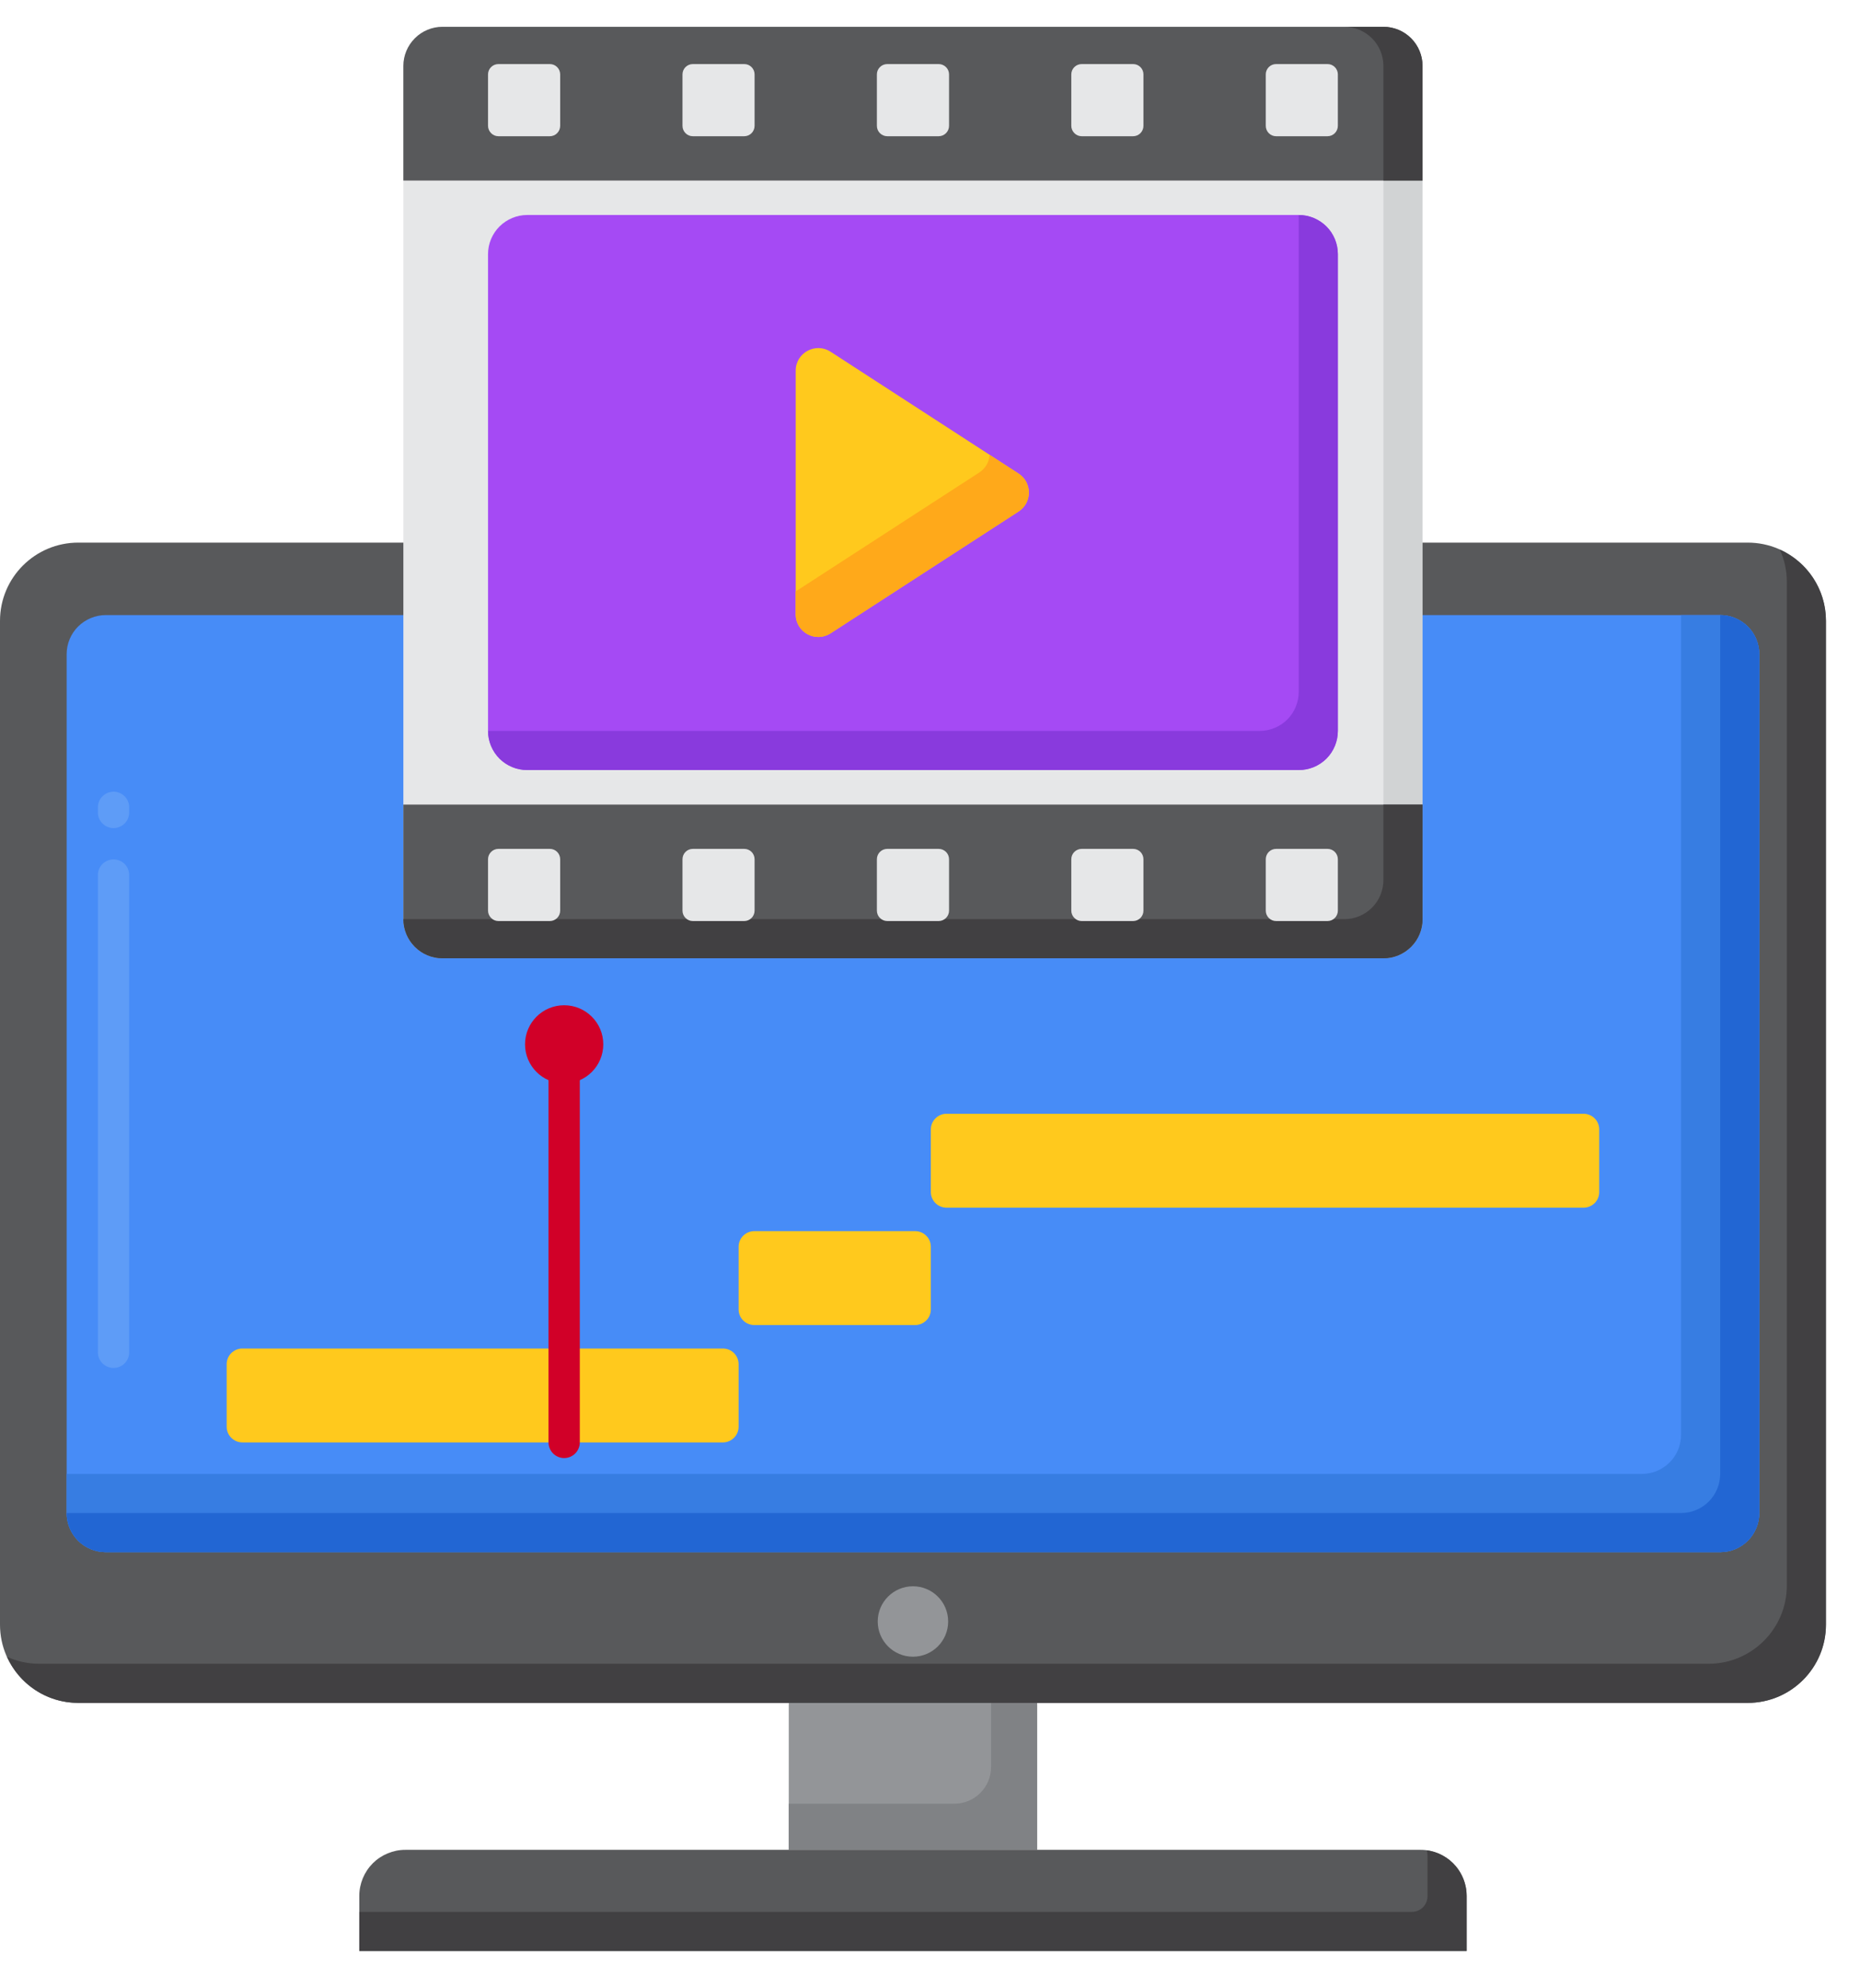 <svg xmlns="http://www.w3.org/2000/svg" width="29" height="31" viewBox="0 0 29 31" fill="none"><path d="M12.298 26.55H16.171V28.841H12.298V26.55Z" fill="#939598"></path><path d="M15.452 26.55V27.548C15.452 27.623 15.438 27.698 15.409 27.768C15.38 27.837 15.338 27.901 15.284 27.954C15.231 28.008 15.167 28.05 15.098 28.079C15.028 28.108 14.953 28.122 14.878 28.122H12.298V28.841H16.171V26.55H15.452Z" fill="#808285"></path><path d="M5.602 30.418H22.867V29.559C22.867 29.369 22.791 29.186 22.657 29.051C22.522 28.917 22.339 28.841 22.148 28.841H6.32C6.13 28.841 5.947 28.917 5.812 29.051C5.678 29.186 5.602 29.369 5.602 29.559V30.418Z" fill="#58595B"></path><path d="M22.249 28.849C22.254 28.882 22.257 28.915 22.257 28.949V29.564C22.257 29.629 22.231 29.691 22.186 29.737C22.14 29.782 22.078 29.808 22.013 29.808H5.602V30.418H22.867V29.559C22.867 29.386 22.804 29.219 22.691 29.089C22.577 28.958 22.421 28.873 22.249 28.849Z" fill="#414042"></path><path d="M1.22 26.55H27.249C27.923 26.55 28.469 26.004 28.469 25.33V9.68C28.469 9.006 27.923 8.46 27.249 8.46H1.22C0.546 8.46 0 9.006 0 9.68V25.33C0 26.004 0.546 26.55 1.22 26.55Z" fill="#58595B"></path><path d="M14.234 25.83C14.538 25.83 14.783 25.584 14.783 25.281C14.783 24.978 14.538 24.732 14.234 24.732C13.931 24.732 13.685 24.978 13.685 25.281C13.685 25.584 13.931 25.83 14.234 25.83Z" fill="#939598"></path><path d="M27.75 8.569C27.822 8.726 27.859 8.897 27.859 9.07V24.72C27.859 25.394 27.312 25.94 26.639 25.94H0.61C0.437 25.94 0.266 25.903 0.109 25.831C0.3 26.255 0.725 26.55 1.22 26.55H27.249C27.923 26.55 28.469 26.004 28.469 25.33V9.68C28.469 9.185 28.174 8.76 27.75 8.569Z" fill="#414042"></path><path d="M1.649 24.2H26.82C26.982 24.2 27.137 24.136 27.252 24.021C27.366 23.907 27.43 23.752 27.43 23.59V10.2C27.43 10.039 27.366 9.883 27.252 9.769C27.137 9.655 26.982 9.59 26.82 9.59H1.649C1.487 9.59 1.332 9.655 1.217 9.769C1.103 9.883 1.039 10.039 1.039 10.2V23.59C1.039 23.67 1.054 23.749 1.085 23.823C1.116 23.897 1.161 23.965 1.217 24.021C1.274 24.078 1.341 24.123 1.415 24.153C1.489 24.184 1.568 24.2 1.649 24.2Z" fill="#478CF7"></path><path d="M1.77 21.328C1.706 21.328 1.644 21.302 1.598 21.257C1.552 21.211 1.526 21.149 1.526 21.084V13.643C1.526 13.578 1.552 13.516 1.598 13.47C1.644 13.425 1.706 13.399 1.77 13.399C1.835 13.399 1.897 13.425 1.943 13.47C1.989 13.516 2.014 13.578 2.014 13.643V21.084C2.014 21.149 1.989 21.211 1.943 21.257C1.897 21.302 1.835 21.328 1.77 21.328ZM1.77 12.911C1.706 12.911 1.644 12.885 1.598 12.839C1.552 12.794 1.526 12.732 1.526 12.667V12.587C1.526 12.523 1.552 12.46 1.598 12.415C1.644 12.369 1.706 12.343 1.77 12.343C1.835 12.343 1.897 12.369 1.943 12.415C1.989 12.46 2.014 12.523 2.014 12.587V12.667C2.014 12.732 1.989 12.794 1.943 12.839C1.897 12.885 1.835 12.911 1.77 12.911Z" fill="#5E9CF7"></path><path d="M26.82 9.59H26.21V22.37C26.21 22.532 26.146 22.687 26.032 22.801C25.917 22.916 25.762 22.98 25.6 22.98H1.039V23.59C1.039 23.752 1.103 23.907 1.217 24.021C1.332 24.136 1.487 24.2 1.649 24.2H26.82C26.982 24.2 27.137 24.136 27.252 24.021C27.366 23.907 27.43 23.752 27.43 23.59V10.2C27.43 10.038 27.366 9.883 27.252 9.769C27.137 9.655 26.982 9.59 26.82 9.59Z" fill="#377DE2"></path><path d="M26.82 9.59V22.98C26.82 23.06 26.804 23.139 26.774 23.213C26.743 23.287 26.698 23.355 26.642 23.411C26.585 23.468 26.518 23.513 26.444 23.543C26.37 23.574 26.29 23.59 26.21 23.59H1.039C1.039 23.752 1.103 23.907 1.217 24.021C1.332 24.136 1.487 24.2 1.649 24.2H26.82C26.982 24.2 27.137 24.136 27.252 24.021C27.366 23.907 27.43 23.752 27.43 23.59V10.2C27.43 10.038 27.366 9.883 27.252 9.769C27.137 9.655 26.982 9.59 26.82 9.59Z" fill="#2266D3"></path><path d="M21.569 14.941H6.899C6.738 14.941 6.582 14.876 6.468 14.762C6.354 14.648 6.289 14.492 6.289 14.331V1.028C6.289 0.866 6.354 0.711 6.468 0.597C6.582 0.482 6.738 0.418 6.899 0.418H21.57C21.731 0.418 21.886 0.482 22.001 0.597C22.115 0.711 22.18 0.866 22.18 1.028V14.331C22.18 14.411 22.164 14.49 22.133 14.564C22.102 14.638 22.057 14.705 22.001 14.762C21.944 14.819 21.877 14.864 21.803 14.894C21.729 14.925 21.649 14.941 21.569 14.941Z" fill="#E6E7E8"></path><path d="M21.57 2.815H22.179V12.544H21.57V2.815Z" fill="#D1D3D4"></path><path d="M22.179 1.028C22.179 0.866 22.115 0.711 22.001 0.597C21.886 0.482 21.731 0.418 21.569 0.418H6.899C6.738 0.418 6.582 0.482 6.468 0.597C6.354 0.711 6.289 0.866 6.289 1.028V2.815H22.18L22.179 1.028Z" fill="#58595B"></path><path d="M21.569 0.418H20.959C21.121 0.418 21.276 0.482 21.391 0.597C21.505 0.711 21.569 0.866 21.569 1.028V2.815H22.179V1.028C22.179 0.866 22.115 0.711 22.001 0.597C21.886 0.482 21.731 0.418 21.569 0.418Z" fill="#414042"></path><path d="M22.179 14.331C22.179 14.492 22.115 14.648 22.001 14.762C21.886 14.876 21.731 14.941 21.569 14.941H6.899C6.738 14.941 6.582 14.876 6.468 14.762C6.354 14.648 6.289 14.492 6.289 14.331V12.544H22.18L22.179 14.331Z" fill="#58595B"></path><path d="M21.569 12.544V13.721C21.569 13.883 21.505 14.038 21.391 14.152C21.276 14.267 21.121 14.331 20.959 14.331H6.289C6.289 14.493 6.354 14.648 6.468 14.762C6.582 14.877 6.738 14.941 6.899 14.941H21.57C21.731 14.941 21.886 14.877 22.001 14.762C22.115 14.648 22.18 14.493 22.18 14.331V12.544H21.569Z" fill="#414042"></path><path d="M20.249 12.006H8.219C8.058 12.006 7.903 11.942 7.788 11.828C7.674 11.713 7.609 11.558 7.609 11.396V3.962C7.609 3.8 7.674 3.645 7.788 3.531C7.903 3.417 8.058 3.352 8.219 3.352H20.249C20.411 3.352 20.566 3.417 20.681 3.531C20.795 3.645 20.859 3.8 20.859 3.962V11.396C20.859 11.558 20.795 11.713 20.681 11.828C20.566 11.942 20.411 12.006 20.249 12.006Z" fill="#A54AF4"></path><path d="M20.249 3.352V10.786C20.249 10.948 20.185 11.103 20.071 11.218C19.956 11.332 19.801 11.396 19.639 11.396H7.609C7.609 11.558 7.674 11.713 7.788 11.828C7.903 11.942 8.058 12.006 8.219 12.006H20.249C20.411 12.006 20.566 11.942 20.681 11.828C20.795 11.713 20.859 11.558 20.859 11.396V3.962C20.859 3.8 20.795 3.645 20.681 3.531C20.566 3.417 20.411 3.352 20.249 3.352Z" fill="#893ADD"></path><path d="M12.406 9.579V5.779C12.406 5.5 12.716 5.332 12.95 5.484L15.881 7.384C16.095 7.523 16.095 7.836 15.881 7.975L12.95 9.874C12.716 10.026 12.406 9.858 12.406 9.579Z" fill="#FFC91D"></path><path d="M15.881 7.384L15.429 7.091C15.426 7.146 15.41 7.199 15.383 7.247C15.355 7.294 15.317 7.335 15.271 7.365L12.406 9.221V9.579C12.406 9.858 12.716 10.026 12.95 9.874L15.881 7.975C16.095 7.836 16.095 7.523 15.881 7.384Z" fill="#FFA91A"></path><path d="M11.604 14.36H10.802C10.759 14.36 10.718 14.343 10.688 14.312C10.658 14.282 10.641 14.241 10.641 14.198V13.397C10.641 13.307 10.713 13.235 10.802 13.235H11.604C11.693 13.235 11.765 13.307 11.765 13.397V14.198C11.765 14.287 11.693 14.36 11.604 14.36ZM11.604 2.124H10.802C10.759 2.124 10.718 2.107 10.688 2.076C10.658 2.046 10.641 2.005 10.641 1.962V1.16C10.641 1.071 10.713 0.999 10.802 0.999H11.604C11.693 0.999 11.765 1.071 11.765 1.16V1.962C11.765 2.051 11.693 2.124 11.604 2.124ZM8.573 2.124H7.771C7.728 2.124 7.687 2.107 7.657 2.076C7.627 2.046 7.609 2.005 7.609 1.962V1.16C7.609 1.071 7.682 0.999 7.771 0.999H8.573C8.662 0.999 8.734 1.071 8.734 1.16V1.962C8.734 2.051 8.662 2.124 8.573 2.124ZM8.573 14.36H7.771C7.728 14.36 7.687 14.343 7.657 14.312C7.627 14.282 7.609 14.241 7.609 14.198V13.397C7.609 13.307 7.682 13.235 7.771 13.235H8.573C8.662 13.235 8.734 13.307 8.734 13.397V14.198C8.734 14.287 8.662 14.36 8.573 14.36ZM14.635 2.124H13.834C13.791 2.124 13.75 2.107 13.719 2.076C13.689 2.046 13.672 2.005 13.672 1.962V1.16C13.672 1.071 13.744 0.999 13.834 0.999H14.635C14.724 0.999 14.797 1.071 14.797 1.16V1.962C14.797 2.051 14.724 2.124 14.635 2.124ZM14.635 14.36H13.834C13.791 14.36 13.75 14.343 13.719 14.312C13.689 14.282 13.672 14.241 13.672 14.198V13.397C13.672 13.307 13.744 13.235 13.834 13.235H14.635C14.724 13.235 14.797 13.307 14.797 13.397V14.198C14.797 14.287 14.724 14.36 14.635 14.36ZM17.667 2.124H16.865C16.822 2.124 16.781 2.107 16.751 2.076C16.721 2.046 16.703 2.005 16.703 1.962V1.16C16.703 1.071 16.776 0.999 16.865 0.999H17.667C17.756 0.999 17.828 1.071 17.828 1.16V1.962C17.828 2.051 17.756 2.124 17.667 2.124ZM17.667 14.36H16.865C16.822 14.36 16.781 14.343 16.751 14.312C16.721 14.282 16.703 14.241 16.703 14.198V13.397C16.703 13.307 16.776 13.235 16.865 13.235H17.667C17.756 13.235 17.828 13.307 17.828 13.397V14.198C17.828 14.287 17.756 14.36 17.667 14.36ZM20.698 2.124H19.896C19.853 2.124 19.812 2.107 19.782 2.076C19.752 2.046 19.735 2.005 19.735 1.962V1.16C19.735 1.071 19.807 0.999 19.896 0.999H20.698C20.787 0.999 20.859 1.071 20.859 1.16V1.962C20.859 2.051 20.787 2.124 20.698 2.124ZM20.698 14.36H19.896C19.853 14.36 19.812 14.343 19.782 14.312C19.752 14.282 19.735 14.241 19.735 14.198V13.397C19.735 13.307 19.807 13.235 19.896 13.235H20.698C20.787 13.235 20.859 13.307 20.859 13.397V14.198C20.859 14.287 20.787 14.36 20.698 14.36Z" fill="#E6E7E8"></path><path d="M11.76 20.659H14.269C14.334 20.659 14.396 20.633 14.442 20.587C14.488 20.542 14.513 20.48 14.513 20.415V19.439C14.513 19.374 14.488 19.312 14.442 19.267C14.396 19.221 14.334 19.195 14.269 19.195H11.76C11.695 19.195 11.633 19.221 11.587 19.267C11.541 19.312 11.516 19.374 11.516 19.439V20.415C11.516 20.48 11.541 20.542 11.587 20.587C11.633 20.633 11.695 20.659 11.76 20.659ZM24.691 18.829H14.757C14.693 18.829 14.63 18.803 14.585 18.758C14.539 18.712 14.513 18.65 14.513 18.585V17.609C14.513 17.544 14.539 17.482 14.585 17.437C14.63 17.391 14.693 17.365 14.757 17.365H24.691C24.755 17.365 24.817 17.391 24.863 17.437C24.909 17.482 24.934 17.544 24.934 17.609V18.585C24.934 18.65 24.909 18.712 24.863 18.758C24.817 18.803 24.755 18.829 24.691 18.829ZM11.272 22.489H3.778C3.714 22.489 3.652 22.463 3.606 22.417C3.56 22.372 3.534 22.309 3.534 22.245V21.269C3.534 21.204 3.56 21.142 3.606 21.096C3.652 21.051 3.714 21.025 3.778 21.025H11.272C11.336 21.025 11.399 21.051 11.444 21.096C11.49 21.142 11.516 21.204 11.516 21.269V22.245C11.516 22.309 11.49 22.372 11.444 22.417C11.398 22.463 11.336 22.489 11.272 22.489Z" fill="#FFC91D"></path><path d="M8.796 22.733C8.731 22.733 8.669 22.707 8.623 22.661C8.578 22.615 8.552 22.553 8.552 22.489V16.404C8.552 16.339 8.578 16.277 8.623 16.231C8.669 16.186 8.731 16.16 8.796 16.16C8.861 16.16 8.923 16.186 8.969 16.231C9.014 16.277 9.04 16.339 9.04 16.404V22.489C9.04 22.553 9.014 22.615 8.969 22.661C8.923 22.707 8.861 22.733 8.796 22.733Z" fill="#D10028"></path><path d="M8.796 16.892C9.133 16.892 9.406 16.619 9.406 16.282C9.406 15.946 9.133 15.673 8.796 15.673C8.459 15.673 8.186 15.946 8.186 16.282C8.186 16.619 8.459 16.892 8.796 16.892Z" fill="#D10028"></path></svg>